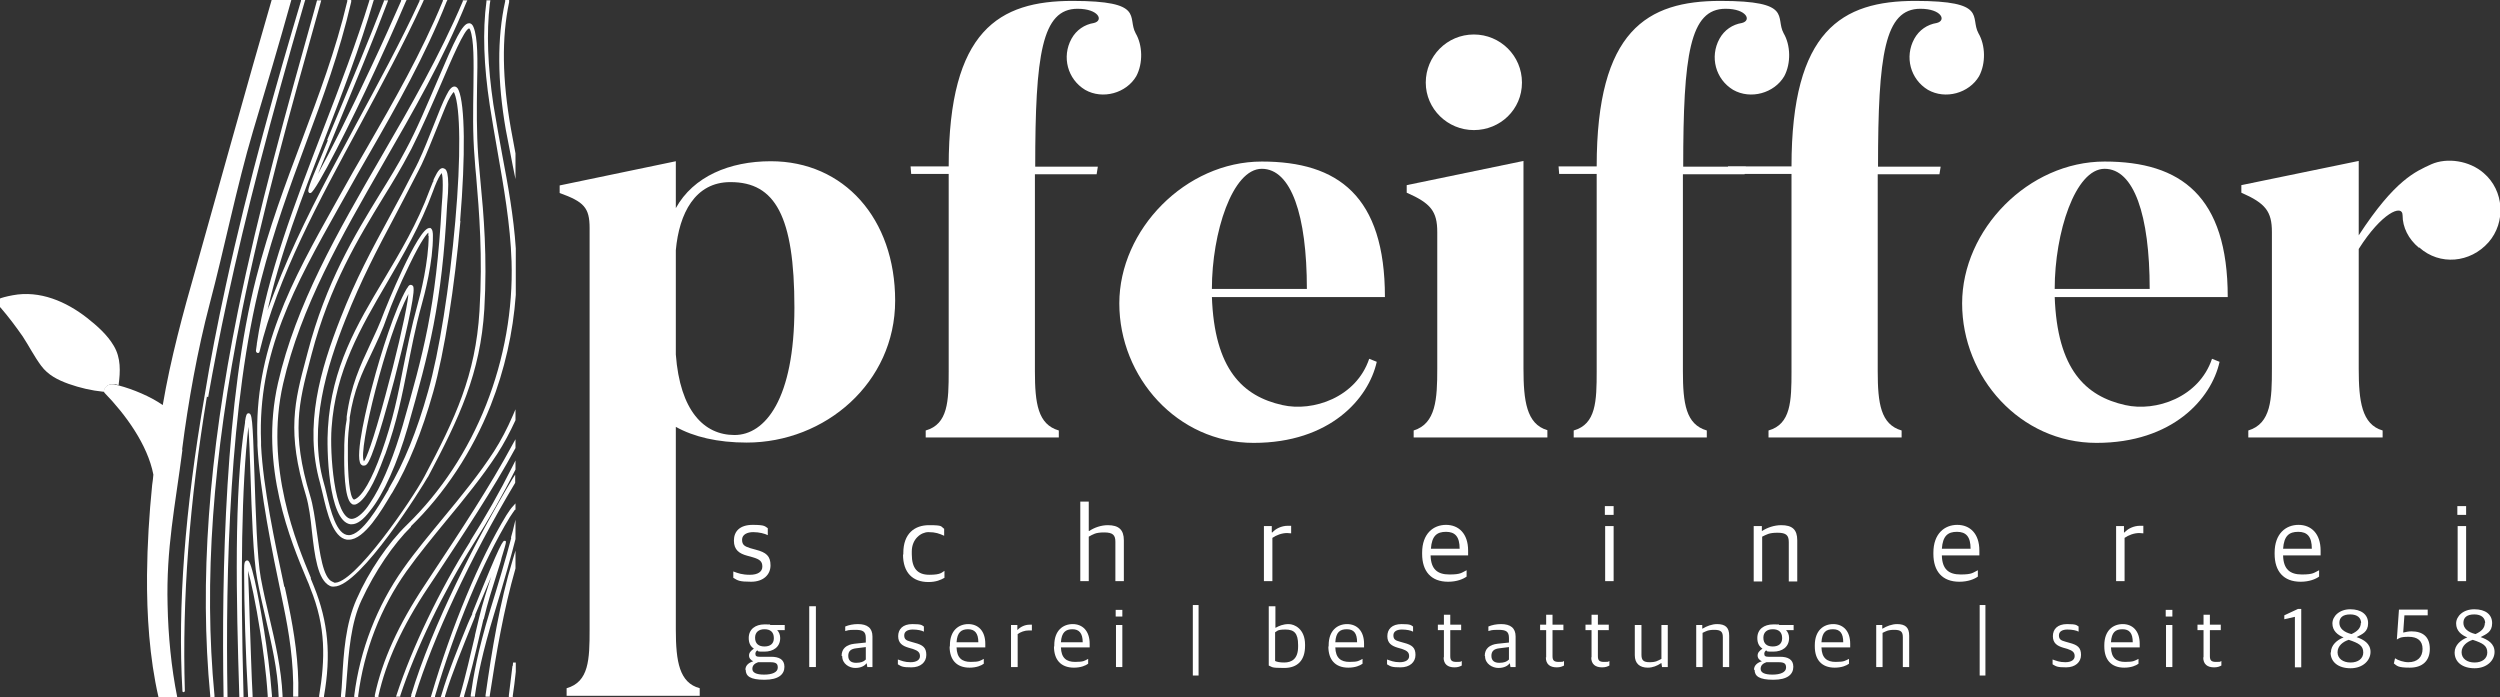 <svg xmlns="http://www.w3.org/2000/svg" viewBox="0 0 826.4 230.4"><rect x="0" y="0" width="826.4" height="230.4" fill="#333333" stroke="none"/><defs><style>      .cls-1 {        fill: #fff;      }    </style></defs><g><g id="Ebene_1"><g><path class="cls-1" d="M37.8,127c.4,0,.9.2,1.4.3,0,0,0,0,0,0,.6-4.5.8-9-1.6-13-2.1-3.6-5.5-6.6-8.8-9.2-6.9-5.4-15.6-9.2-24.6-7.5s-4.9,3-4,4.1c2.6,3,5,6.2,7.3,9.5,2.1,3.2,3.8,6.6,6.1,9.7,2.3,3.1,5.5,4.7,9.1,6,3.7,1.3,7.5,2.2,11.5,2.6,0,0,.2,0,.3,0-.3-1.1,1.1-2.9,3.4-2.4Z"></path><path class="cls-1" d="M146.6,55.6c-1-.2-1.8.7-3,3.2l-.4.9.4.2s0,0,0,0h-.4c0,0-1.2,3-1.2,3-4.1,11.1-9.7,20.4-15.1,29.5-8.9,14.9-17.3,29-18.5,49.1-.5,6.7.1,30.7,7.4,31.8.2,0,.3,0,.5,0,1.8,0,3.8-1.5,6-4.4,4.5-5.5,9.1-15.9,12.5-27.7,7.1-25,11.3-40.7,13-73.6,1.1-11.4-.5-11.8-1.1-11.9ZM146,68.1h0c-1.8,33.6-6.2,49.1-12.9,72.6-2.7,9.3-6,17.7-9.4,23.4-1,1.6-1.9,3.1-2.8,4.2-1.9,2.3-3.7,3.4-5,3.2-2.3-.4-4.3-4.7-5.4-12.1-1-6.5-1.2-13.8-.9-17.9,1.3-19,9.6-33.1,18.3-48,5.4-9.3,11.1-19,15.2-30.2.9-2.5,1.7-4.3,2.4-5.4.3-.4.4-.6.5-.7.2.5.7,2.7,0,10.9Z"></path><path class="cls-1" d="M142,75.4h0c-3.7-.6-14.9,27.4-15,27.7-1.5,4.1-3.1,7.5-4.7,10.9-3.2,6.9-6.3,13.3-7.7,23.7v1c-.5,2.6-.7,5.4-.8,8.4,0,.5,0,1,0,1.6-.1,5.9,0,16.1,2.4,17.8.2.2.4.3.7.3,0,0,.1,0,.2,0,.2,0,.4,0,.6-.1,2.8-1.2,5.9-6.4,9.4-16l.3-.7c3.9-10.8,5.5-19.3,7.3-28.3,1.3-6.4,2.5-13.1,4.7-21,.9-3.2,3.8-14.2,3.7-22.8,0-.7,0-2.3-1-2.6ZM142.1,78h-.4c0,8.4-2.7,19.3-3.6,22.4-2.2,8-3.5,14.7-4.8,21.1-1.7,8.9-3.4,17.4-7.2,28.1-3.2,9-6.4,14.5-8.9,15.5-.1,0-.2,0-.3,0-1.3-.9-2-7.6-1.9-16.3,0-.5,0-1,0-1.6,0-2.9.3-5.6.6-8.2v-1c1.4-9.1,4-14.6,7.1-21,1.8-3.8,3.7-7.7,5.4-12.7,1.1-3.2,4-10.2,7.2-16.7,4.2-8.7,5.9-10.4,6.3-10.7,0,.2,0,.5,0,1.1h.4Z"></path><path class="cls-1" d="M136,94.2c-.7-.2-1.1.5-1.3.9l-.3.4c-3.8,6.5-8.5,21.2-11.3,31.9-1.5,5.5-6,23.5-3.8,26.1.2.2.5.4.7.4,0,0,.1,0,.2,0,.2,0,.5,0,.8-.2.3-.2.5-.5.8-1,2.5-4.4,7.5-23.3,8.5-27,3.3-12.7,6.8-27.7,6.4-30.5,0-.7-.4-.9-.7-1ZM134.7,99.6c-1,6.3-4,19.1-7.3,31.1-4.2,15.7-6.4,21-7.1,21.8-2.1-3.4,7.5-41.6,14.7-55.3,0,.6-.2,1.4-.3,2.4Z"></path><path class="cls-1" d="M87.4,209c-1-6.2-3.8-22.5-5.3-23.6h0c-.3-.2-.6-.2-.8,0-.4.2-.6.7-.6,2.6,0,.3,0,.6,0,.9,0,10.9.5,27.9,1.3,41.1v.4h1.5v-.5c-.4-7.4-.6-15.9-.9-23.4-.2-6.7-.4-13-.6-17.6v-.2c.9,3.2,2.5,10.3,4.1,20.6.7,4.3,1.9,12.7,2.4,20.7v.4h1.4v-.5c-.6-8.1-1.8-16.5-2.5-20.8Z"></path><path class="cls-1" d="M170.4,182l-.9,3c-4.3,14.1-6.9,29.9-9,44.8v.5c0,0,1.4,0,1.4,0v-.4c2.1-13.8,4.6-28.4,8.5-42v-5.9Z"></path><path class="cls-1" d="M136,229.8l-.2.6h1.4v-.3c5.9-19.2,18.2-45.6,33.1-70.5h0v-2.7l-.9,1.4c-11.7,19.5-26.6,48.5-33.5,71.5Z"></path><path class="cls-1" d="M135.8,174c11.2-10.9,20.3-24.7,26.4-40,4.6-11.7,7.4-24,8.3-36.5v-15.4c-.7-10.6-2.6-21-4.5-31-1-5.4-2-11-2.9-16.5-1.9-12.8-2.3-23.7-1.2-33.2l.2-1.3h-1.3v.4c-1.3,9.8-.9,21.1,1.1,34.3.8,4.9,1.6,10,2.5,14.9,2.1,12,4.3,24.4,4.7,36.7.5,15.8-2.4,32.2-8.4,47.4-6,15.2-15,28.8-26.1,39.6-6.3,6.1-12.7,15.5-16.7,24.6-3.7,8.3-4.3,17.7-4.8,26.7-.1,1.8-.2,3.5-.4,5.3v.5s1.4,0,1.4,0v-.4c.2-1.9.4-3.8.5-5.7.7-9.1,1.4-18.5,4.9-26,4.4-9.5,10.6-18.6,16.4-24.3Z"></path><path class="cls-1" d="M169.5,54.8l.9,4.4v-8.5h0c-.6-3.2-1.1-5.8-1.5-8.1-2.9-16.4-3.1-30.1-.6-41.9V0c.1,0-1.3,0-1.3,0v.4c-2.7,12.1-2.6,26.4.2,42.5.8,4.3,1.7,8.6,2.3,11.9Z"></path><path class="cls-1" d="M147.6,172h0c5.9-7.1,11.9-14.5,16.8-22,2.2-3.4,4.2-7.2,6-11.1v-3.6s-.9,2.1-.9,2.1c-1.8,4.2-3.9,8.2-6.2,11.8-4.8,7.4-10.8,14.8-16.7,21.9-4.5,5.5-9.3,11.2-13.3,16.9-8.7,12.3-14.3,26.8-16.2,41.9v.5c0,0,1.3,0,1.3,0v-.4c1.9-14.9,7.4-29.1,16-41.2,4-5.6,8.7-11.3,13.2-16.8Z"></path><path class="cls-1" d="M86.3,92.5c4.2-16.3,9.5-30.8,14.7-44.8,5.8-15.6,11.2-30.2,15.1-47.1V0c.1,0-1.3,0-1.3,0v.4c-3.9,16.5-9.4,30.9-15.1,46.2-5.3,14.1-10.8,28.7-15,45.2-10.2,39.8-11.5,97-10.8,138.1v.5h1.3v-.5c-.7-40.4.7-97.1,11.1-137.4Z"></path><path class="cls-1" d="M89,203.9c-1-4.2-2-8.6-2.8-12.9-1.2-6.6-1.7-22.1-2.1-34.5-.6-18.6-.8-19.7-1.9-19.9h0s0,0,0,0c-.7,0-.9.7-1.2,2.7v.4c-3.7,22.9-2.9,58.6-1.9,90.2v.5h1.4v-.5c-1.1-40.3-.6-69.4,1.6-88.8.3,3.7.5,10,.7,15.8.4,12.3.9,27.7,2.2,34.4.8,4.4,1.8,8.7,2.8,13,1.9,8.3,4,17,4.3,25.7v.4h1.3v-.5c-.4-8.8-2.4-17.5-4.4-26Z"></path><path class="cls-1" d="M141.4,157.8c10.5-19.8,17.4-34.4,18.7-55.6,1-17.3-.2-31.2-1.3-42.5-.2-2.6-.5-5.4-.7-7.9-.6-8.2-.5-16.2-.4-23.3.2-8.9.3-16-1.2-19.6-.3-.7-.7-1.1-1.2-1.2,0,0-.2,0-.3,0-2.1,0-4.6,5.3-10.5,19.2-3.2,7.4-6.7,15.9-10.4,22.7-2.5,4.8-5.4,9.5-8.5,14.5-8.4,13.7-17.9,29.3-23.9,52.4l-.5,1.9c-3.8,14.2-6.5,24.5,0,45.6.9,3.1,1.5,7.4,1.9,11.6.9,8,1.9,16.2,6,18.1.2.1.5.2.8.2.2,0,.3,0,.5,0,8.7,0,29.4-33.3,31-36.2ZM110.3,192.4c-.1,0-.3,0-.4-.1-3.1-1.2-4.2-9.5-5.2-16.7-.6-4.3-1.2-8.6-2.2-11.8-6.3-20.7-3.7-30.8,0-44.8l.5-1.9c6-22.9,15.5-38.4,23.8-52,3.1-5,6-9.8,8.5-14.6.2-.4.5-.9.7-1.3,3.4-6.7,6.8-14.6,9.8-21.5,3.3-7.7,7.8-18.3,9.3-18.3,0,0,.1,0,.3.4,1.3,3.4,1.2,10.3,1.1,19.1-.1,7.1-.3,15.2.4,23.4.1,1.9.3,3.9.5,6,1,11.7,2.2,26.3,1.1,44.5-1.3,21.3-8,35.5-18.2,54.7-3.9,7.4-23.5,36.2-30,35.1Z"></path><path class="cls-1" d="M152.1,73c1.8-21.7,1.6-38.3-.5-43.2-.4-1-1-1.2-1.4-1.2-.8,0-1.7.9-2.7,3-1.1,2.1-2.5,5.6-4.3,10.2-1.4,3.5-3.1,7.9-4.9,11.7l-.3.6c-.3.6-.5,1.1-.8,1.6-3,5.9-5.8,11.2-8.6,16.3-5.7,10.5-11,20.3-16,33.1-6.7,17.1-12.2,35.5-6.8,54.6.3,1.1.6,2.4.9,3.7,1.4,6,3.3,14.3,8,15,.2,0,.4,0,.6,0h0c5.2,0,10.9-9.8,14-15l.4-.6c5.3-8.9,9.8-20.1,13.5-33.2,3.7-13.1,7.1-34.8,9-56.6ZM128.5,161.7l-.6,1c-2.7,4.6-8.3,14.2-12.6,14.2h0c-4.1,0-6-8.1-7.4-13.9-.3-1.3-.6-2.5-.9-3.5-5.2-18.5,1.1-38.5,7.2-53.9,5.2-13.1,10.5-23.2,16.2-33.9,2.5-4.8,5.1-9.7,7.9-15.2.3-.5.5-1.1.8-1.6l.3-.6c1.8-3.8,3.5-8.3,5-11.9,1.4-3.4,2.6-6.6,3.7-9,1.4-2.8,1.9-2.9,1.9-3,0,0,0,0,.2.4,2,4.7,2.2,21,.3,42.4-1.9,21.6-5.3,43.2-9,56.2-3.7,13.2-7.9,23.5-13.1,32.3Z"></path><path class="cls-1" d="M102.8,191.1c-4.6-11.1-15.5-36.9-9.2-64.3,5.8-25.3,19.1-48.4,33.1-72.8,9.8-17,19.9-34.6,27.5-53.3l.3-.6h-1.5v.3c-7.5,17.7-17.3,34.8-26.9,51.3-14.6,25.2-28.3,49-34.2,74.9-6.3,27.5,4.4,52.7,9.5,64.9.5,1.1.9,2.1,1.2,3,5.2,12.8,4.9,23.4,2.9,35.5v.5c0,0,1.6,0,1.6,0v-.4c2.4-13.6,1.4-24.5-3.3-36.2-.3-.8-.7-1.7-1.1-2.7Z"></path><path class="cls-1" d="M93.9,193.9v-.3c-3.1-14.5-6.9-32.5-7.6-46.3,0-.4,0-.9,0-1.3-1.2-29.4,11.2-51.6,25.6-77.3l2.2-3.9c2.6-4.7,5.3-9.4,7.9-13.9,9.2-16,18.6-32.6,25.6-50.3l.3-.6h-1.5v.3c-7,17.1-16.3,33.3-25.3,48.9-2.9,5-5.9,10.2-8.7,15.3l-1.4,2.5c-14.6,26.1-27.1,48.7-25.9,79,0,.4,0,.9,0,1.3.8,15.1,4.9,35.3,8,50l.7,3.4c1.6,7.8,3.4,18.2,3.1,29.1v.5s1.7,0,1.7,0v-.5c.3-10.8-1.5-21.3-3.1-29.2-.4-2.1-.9-4.4-1.4-6.7Z"></path><path class="cls-1" d="M84.9,113.8c-.1.7-.2,1.4-.3,2.1,0,.4.2.7.6.8,0,0,0,0,0,0,.3,0,.6-.2.6-.5,5.9-24.6,19.7-49.9,33-74.5,7.2-13.4,14.7-27.2,21-41l.3-.7h-1.4v.3c-6.3,13.7-13.8,27.4-21,40.8l-3.9,7.3c-.7,1.2-1.3,2.5-2,3.7-7.6,14.1-15.3,29.3-21.1,44.5l-1,2.6c-.2.6-.5,1.3-.7,1.9l-.2.4c-.2.6-.4,1.2-.6,1.8v.3c4.1-18.9,11.7-38.7,19.2-57.9,5.7-14.8,11.6-30.1,16-45.2l.2-.6h-1.5v.3c-4.2,13.7-9.6,27.9-15.4,42.9-9.1,23.7-18.5,48.2-21.8,70.5Z"></path><path class="cls-1" d="M108.4,46.3c-2.1,5.2-3.6,8.8-4.9,11.9-.5,1.3-.9,2.2-1.1,2.9-.6,1.8-.6,2.2-.3,2.5,0,0,0,0,0,0v.3c0,0,0-.2,0-.2,0,0,.2.1.3.1.1,0,.2,0,.3,0,1.8-.5,13.6-23.9,21.3-40.6,2.5-5.4,6.3-13.7,10.1-22.6l.3-.6h-1.8v.3c-3,6.8-6.2,14-9.7,21.4-7.4,15.9-14.1,29.1-17.8,35.8,2.1-5.2,4.6-11.3,7.3-17.8,5-12.1,10.7-25.8,15.7-39l.2-.6h-1.4v.3c-5.1,13.2-10.8,26.8-15.8,38.8l-3,7.2Z"></path><path class="cls-1" d="M79.9,103.3c6.8-33.6,16.2-67.2,25.3-99.6l1-3.6h-1.4l-.9,3.3c-9.1,32.5-18.5,66.1-25.3,99.7-9.7,47.8-12.7,89.3-9.1,126.9v.4h1.4v-.5c-3.6-37.5-.6-78.9,9-126.5Z"></path><path class="cls-1" d="M68.8,131.3c1.8-10.2,3.9-21,6.3-32.1,6.2-28.6,14.3-59.9,25.6-98.6l.2-.6h-1.4v.3c-7.7,25.8-17.4,59.7-24.9,94.3-2.7,12.4-5.1,24.7-7,36.4-6.5,37.6-8.9,69.4-7.3,97.4,0,0,0,0,0,0v.2c0,0,.3.2.3.2,0,0,.2,0,.2,0h0s0,0,0,0h0s0,0,0,0h0s.3-.3.3-.3c0,0,0,0,0-.1v-.2s0,0,0,0c-.9-30.3,1.5-62.1,7.3-97.1Z"></path><path class="cls-1" d="M144.3,190c8.3-12.6,18.7-28.2,26.1-41.9h0v-2.9l-.9,1.6c-7.4,13.8-17.9,29.7-26.4,42.5l-2.7,4.1c-8.7,13.1-14.1,25-16.5,36.4v.6c-.1,0,1.2,0,1.2,0v-.4c2.5-11.2,7.8-22.9,16.4-35.8l2.8-4.2Z"></path><path class="cls-1" d="M169.4,220.1c-.4,3.2-.8,6.5-1.2,9.8v.5c0,0,1.3,0,1.3,0v-.4c.4-2.6.7-5.2,1-7.9v-3.1h-.9c0,0-.1,1.1-.1,1.1Z"></path><path class="cls-1" d="M155.5,178.9c-10.2,16.2-19.3,35.2-24.4,50.8l-.2.6h1.4v-.3c5.1-15.5,14.2-34.3,24.3-50.4,4.9-7.8,9.6-16,13.8-24.4h0v-3l-.9,1.8c-4.3,8.6-9.1,17-14.1,24.9Z"></path><path class="cls-1" d="M169,177.8c-1.7,6.6-4.5,15.9-7,24-4.2,13.9-5.5,21.7-6.4,28v.5c0,0,1.4,0,1.4,0v-.4c.9-6.2,2.3-13.7,6.5-27.5,3.3-10.8,5.5-18.7,6.9-24.2v-6.4s-.9,3.7-.9,3.7c-.2.7-.4,1.4-.6,2.2Z"></path><path class="cls-1" d="M170.3,168.5h.1v-2.1l-.8.9c-.6.6-1.3,1.6-2.2,3-9,14.8-18,36.5-24.8,59.5l-.2.6h1.4v-.3c6.8-22.9,15.8-44.4,24.7-59.1.7-1.1,1.3-1.9,1.7-2.5Z"></path><path class="cls-1" d="M159.9,204.7c1.2-5.2,3-10.8,4.3-14.9.9-2.8,1.5-4.7,1.6-5.4,0-.1.2-.7.4-1.3,1.1-3.6,1.1-3.9,1-4.1v-.2c-.1,0-.3,0-.3,0-.6-.2-1.1-.3-10.8,23.9v.3c-.5,1-1,2.1-1.5,3.3-2.9,7.1-6.5,16-8.7,23.5l-.2.6h1.4v-.3c2.3-7.6,6.1-16.7,8.8-23.5.4-1.1.9-2.1,1.2-3.1v-.3c2.4-5.8,4.1-9.8,5.3-12.6-1.3,4-3,9.1-4.1,13.9-.4,1.7-.8,3.5-1.3,5.5v.2c-1.4,5.9-3.1,13.3-4.9,19.6l-.2.6h1.5v-.3c2-6.6,3.8-14.3,5.4-21.2.4-1.5.7-2.9,1-4.2Z"></path><path class="cls-1" d="M60.2,148.6c2-15.7,5.1-32.9,9.1-48.1,4.8-18.1,9-39.1,14.3-57,4.3-14.3,8.7-29.1,12.7-43.5h-6.5c-7,24-20.6,72.9-25,88.5-4.3,15-8.4,30.1-11,45.4,0,0,0,0,0,0-4-2.8-9.7-5.2-14.6-6.5-.5-.1-.9-.2-1.4-.3-2.3-.5-3.7,1.3-3.4,2.4,0,.2.1.3.2.4,6.9,7.1,14.2,17.1,16.1,27-.1,1.1-.2,2.2-.4,3.4-1,9.9-1.6,19.8-1.7,29.7-.1,13.3.8,27.4,3.8,40.5h6.2c-2-9.9-3-20.5-3.2-30.5-.5-18.8,2.5-32.6,4.9-51.3Z"></path><path class="cls-1" d="M246.9,146.3c-9.7,0-17.6-1.9-23.5-5.2v67c0,10.7,1.2,17.6,7.9,19.4v2.5h-44v-2.5c7.4-2.1,7.6-9.5,7.6-19.4V75.4c0-6.8-1.9-8.7-9.9-11.6v-2.5l38.4-8v15.5c5.8-10.5,17.8-15.5,31.4-15.5,24.2,0,41.1,19,41.1,46.1s-23.1,46.9-49.1,46.9ZM241.4,60.2c-11.6,0-16.9,10.3-18,22.5v34.5c1.4,18.6,9.3,26.6,19.4,26.6s19.8-11.8,19.8-42.1-6.4-41.5-21.1-41.5Z"></path><path class="cls-1" d="M350.2,144.6h-44.2v-2.3c7.4-2.1,7.6-9.7,7.6-19.6V57.5h-12.4l-.2-2.5h12.6c0-45,16.7-54.7,40.9-54.7s18,5.4,20.9,10.7c2.3,3.9,2.5,9.9.2,14.2-3.3,5.6-11.1,7.8-16.9,4.5-5.8-3.5-7.8-10.9-4.5-16.9,1.6-2.9,4.3-4.7,7.4-5.2,3.3-.8,1.6-4.7-5.4-4.7-11.8,0-14,15.1-14,52.2h20.7l-.4,2.5h-20.4v65.1c0,10.7,1,17.6,7.9,19.6v2.3Z"></path><path class="cls-1" d="M400.6,98c.8,24.2,10.3,33,23.3,35.9,10.1,2.3,24.4-2.5,28.7-15.3l2.5,1c-2.7,12.2-15.5,26.8-40.7,26.8s-44.4-21.7-44.4-46.1,21.9-46.9,47.1-46.9,40.7,11.4,40.7,44.8h-57.2ZM432,95.5c0-24.4-5.2-39.7-14.9-39.7s-16.5,21.1-16.5,39.7h31.4Z"></path><path class="cls-1" d="M511.5,144.6h-44.2v-2.3c7.4-2.3,7.8-10.5,7.8-20.4v-45.2c0-6.8-2.1-9.5-10.1-13v-2.5l38.6-8v68.6c0,10.7,1,18.4,7.9,20.4v2.3ZM487.2,11.4c8.7,0,15.9,7,15.9,15.9s-7.2,15.7-15.9,15.7-15.9-7-15.9-15.7,7-15.9,15.9-15.9Z"></path><path class="cls-1" d="M564.4,144.6h-44.2v-2.3c7.4-2.1,7.6-9.7,7.6-19.6V57.5h-12.4l-.2-2.5h12.6c0-45,16.7-54.7,40.9-54.7s18,5.4,20.9,10.7c2.3,3.9,2.5,9.9.2,14.2-3.3,5.6-11.1,7.8-16.9,4.5-5.8-3.5-7.8-10.9-4.5-16.9,1.6-2.9,4.3-4.7,7.4-5.2,3.3-.8,1.6-4.7-5.4-4.7-11.8,0-14,15.1-14,52.2h20.7l-.4,2.5h-20.4v65.1c0,10.7,1,17.6,7.9,19.6v2.3Z"></path><path class="cls-1" d="M628.8,144.6h-44.2v-2.3c7.4-2.1,7.6-9.7,7.6-19.6V57.5h-20.8l-.2-2.5h21c0-45,16.7-54.7,40.9-54.7s18,5.4,20.9,10.7c2.3,3.9,2.5,9.9.2,14.2-3.3,5.6-11.1,7.8-16.9,4.5-5.8-3.5-7.8-10.9-4.5-16.9,1.6-2.9,4.3-4.7,7.4-5.2,3.3-.8,1.6-4.7-5.4-4.7-11.8,0-14,15.1-14,52.2h20.7l-.4,2.5h-20.4v65.1c0,10.7,1,17.6,7.9,19.6v2.3Z"></path><path class="cls-1" d="M679.2,98c.8,24.2,10.3,33,23.3,35.9,10.1,2.3,24.4-2.5,28.7-15.3l2.5,1c-2.7,12.2-15.5,26.8-40.7,26.8s-44.4-21.7-44.4-46.1,21.9-46.9,47.1-46.9,40.7,11.4,40.7,44.8h-57.2ZM710.6,95.5c0-24.4-5.2-39.7-14.9-39.7s-16.5,21.1-16.5,39.7h31.4Z"></path><path class="cls-1" d="M799.6,81.9c-3.5-2.9-5.4-6.8-5.4-10.7s-7-.8-14.5,11.1v39.6c0,10.7,1,18.4,7.9,20.4v2.3h-44.4v-2.3c7.6-2.3,7.8-10.5,7.8-20.4v-45.2c0-6.8-2.1-9.5-10.1-13v-2.5l38.8-8v24.6c12-18.4,18.8-21.1,24-23.5,5.2-2.3,12.6-1.2,17.3,2.9,6.8,5.8,7.4,16.3,1.6,22.9-6,6.8-16.1,7.8-22.9,1.7Z"></path><path class="cls-1" d="M530.6,192.1h2.8v-18.2h-2.8v18.2ZM530.5,170.2h2.9v-2.9h-2.9v2.9Z"></path><path class="cls-1" d="M579.7,173.9h2.7v1.6h.1c1.7-1.1,4-1.9,6.3-1.9,3.6,0,5.3,1.4,5.3,5v13.6h-2.8v-13c0-2.2-.8-3.1-3.7-3.1s-3.6.6-5.1,1.3v14.8h-2.8v-18.2Z"></path><path class="cls-1" d="M641.9,181.4h9.5c0-4-1.5-5.6-4.5-5.6s-4.7,1.3-5,5.6M639.1,183.2v-.5c0-6.3,3.7-9.2,7.9-9.2s7.3,2.9,7.3,8.5v1.6h-12.4c.1,4.6,2.3,6.3,6.2,6.3s4-.6,5.7-1.4v2.1c-1.1.8-3.2,1.7-6.1,1.7-5.7,0-8.6-3.5-8.6-9.2"></path><path class="cls-1" d="M699.4,173.9h2.7v2.1h.2c1-1.2,3-2.2,5.1-2.2s.9,0,1.1,0v2.5c-.5,0-1-.1-1.3-.1-1.8,0-3.6.7-4.9,1.6v14.3h-2.8v-18.2Z"></path><path class="cls-1" d="M754.7,181.4h9.5c0-4-1.5-5.6-4.5-5.6s-4.7,1.3-5,5.6M751.9,183.2v-.5c0-6.3,3.7-9.2,7.9-9.2s7.3,2.9,7.3,8.5v1.6h-12.4c.1,4.6,2.3,6.3,6.2,6.3s4-.6,5.7-1.4v2.1c-1.1.8-3.2,1.7-6.1,1.7-5.7,0-8.6-3.5-8.6-9.2"></path><path class="cls-1" d="M473,181.4h9.5c0-4-1.5-5.6-4.5-5.6s-4.7,1.3-5,5.6M470.1,183.2v-.5c0-6.3,3.7-9.2,7.9-9.2s7.3,2.9,7.3,8.5v1.6h-12.4c.1,4.6,2.3,6.3,6.2,6.3s4-.6,5.7-1.4v2.1c-1.1.8-3.2,1.7-6.1,1.7-5.7,0-8.6-3.5-8.6-9.2"></path><path class="cls-1" d="M417.7,173.9h2.7v2.1h.2c1-1.2,3-2.2,5.1-2.2s.9,0,1.1,0v2.5c-.5,0-1-.1-1.3-.1-1.8,0-3.6.7-4.9,1.6v14.3h-2.8v-18.2Z"></path><path class="cls-1" d="M357.1,165.8h2.8v9.7h.2c1.6-1.1,3.9-1.9,6.1-1.9,3.6,0,5.3,1.5,5.3,5v13.5h-2.8v-13c0-2.2-.8-3.1-3.7-3.1s-3.6.6-5.1,1.4v14.7h-2.8v-26.3Z"></path><path class="cls-1" d="M298.6,183.3v-.5c0-6.5,3.8-9.2,8.5-9.2s3.8.4,5,1.2v2.3c-1.6-.7-2.8-1.2-5.2-1.2s-5.5,2.2-5.5,6.4v.9c0,4.7,1.9,6.8,5.8,6.8s4.1-.8,5-1.3v2.3c-1.2.7-2.8,1.4-5.3,1.4-5.2,0-8.4-3.1-8.4-9.1"></path><path class="cls-1" d="M242.4,191.1v-2.2c1.6.6,2.9,1.1,5.5,1.1s4.1-1,4.1-2.7-.8-2.4-3.2-3.1l-1.8-.5c-2.6-.7-4.4-1.9-4.4-5s2-5.2,6.2-5.2,4,.5,5,1.1v2.3c-1-.5-2.8-1-4.8-1s-3.7.8-3.7,2.5.8,2.2,2.7,2.8l1.8.5c3.5.9,4.9,2.1,4.9,5.2s-2.4,5.4-6.4,5.4-4.4-.4-5.9-1.3"></path><path class="cls-1" d="M812.4,192.1h2.8v-18.2h-2.8v18.2ZM812.3,170.2h2.9v-2.9h-2.9v2.9Z"></path><path class="cls-1" d="M255.8,210.9h0c0-2-1.2-2.9-3.1-2.9s-3.1,1-3.1,2.8h0c0,2,1.2,2.9,3.1,2.9s3.1-.9,3.1-2.7M257.1,220.6c0-1.3-.7-1.7-2.5-1.7h-4c-1.1.4-1.9,1-1.9,2.2s1.2,1.9,3.9,1.9,4.5-.8,4.5-2.3M246.4,221.4c0-1.5,1.2-2.4,2.6-2.8h0c-.8-.4-1.4-1-1.4-1.9s.5-1.5,1.6-2.3c-1.1-.7-1.7-1.8-1.7-3.5h0c0-2.9,2.2-4.5,5.2-4.5s1.3,0,2,.2h4.7v1.7h-2.5c.6.6,1,1.5,1,2.6h0c0,3-2.3,4.5-5.2,4.5s-1.7-.1-2.4-.4c-.4.3-.6.7-.6,1.1,0,.8.4,1,1.4,1h3.8c2.5,0,4.4.8,4.4,3.3s-1.9,4.3-6.6,4.3-6.2-1.2-6.2-3.3"></path><rect class="cls-1" x="267.5" y="200.4" width="2.2" height="20.1"></rect><path class="cls-1" d="M286.2,218v-4.1l-3.2.4c-1.7.2-2.6.9-2.6,2.5s1,2.3,2.6,2.3,2.5-.4,3.1-1M278.2,216.8c0-2.4,1.6-3.7,4.2-4l3.8-.4v-1.5c0-2.2-1-2.7-3.5-2.7s-2.4.2-3.3.4v-1.5c1.2-.5,2.6-.8,4.2-.8,3.1,0,4.8,1.3,4.8,4.1v10.1h-1.7l-.2-1.2h-.1c-.6.8-1.8,1.5-3.7,1.5s-4.3-1.3-4.3-3.9"></path><path class="cls-1" d="M296.8,219.7v-1.7c1.2.4,2.2.9,4.2.9s3.1-.8,3.1-2-.6-1.8-2.4-2.4l-1.4-.4c-2-.6-3.4-1.5-3.4-3.8s1.5-4,4.7-4,3.1.4,3.8.8v1.7c-.7-.4-2.1-.7-3.7-.7s-2.8.6-2.8,1.9.6,1.7,2.1,2.1l1.4.4c2.7.7,3.8,1.6,3.8,4s-1.9,4.1-4.9,4.1-3.3-.3-4.5-1"></path><path class="cls-1" d="M316.2,212.3h7.2c0-3-1.2-4.3-3.4-4.3s-3.6,1-3.8,4.3M314,213.7v-.4c0-4.9,2.9-7,6.1-7s5.6,2.2,5.6,6.5v1.2h-9.5c.1,3.5,1.8,4.8,4.7,4.8s3.1-.4,4.3-1v1.6c-.8.6-2.4,1.3-4.7,1.3-4.4,0-6.6-2.7-6.6-7"></path><path class="cls-1" d="M334.3,206.6h2v1.6h.1c.8-.9,2.3-1.7,3.9-1.7s.7,0,.8,0v1.9c-.4,0-.8,0-1,0-1.4,0-2.7.5-3.7,1.2v10.9h-2.2v-13.9Z"></path><path class="cls-1" d="M350.7,212.3h7.2c0-3-1.2-4.3-3.4-4.3s-3.6,1-3.8,4.3M348.5,213.7v-.4c0-4.9,2.9-7,6.1-7s5.6,2.2,5.6,6.5v1.2h-9.5c.1,3.5,1.8,4.8,4.7,4.8s3.1-.4,4.3-1v1.6c-.8.6-2.4,1.3-4.7,1.3-4.4,0-6.6-2.7-6.6-7"></path><path class="cls-1" d="M368.9,220.5h2.1v-13.9h-2.1v13.9ZM368.8,203.8h2.2v-2.2h-2.2v2.2Z"></path><rect class="cls-1" x="394.3" y="200" width="1.9" height="23.3"></rect><path class="cls-1" d="M429.1,213.8v-.6c0-3.9-1.3-5.1-4.2-5.1s-2.7.6-3.4.9v9.5c.6.3,1.6.5,3,.5,2.5,0,4.6-1.2,4.6-5.2M419.4,220v-19.6h2.2v7.1h.1c1.1-.6,2.4-1.2,4.3-1.2s5.4,1.6,5.4,6.8v.4c0,4.7-2.4,7.3-6.9,7.3s-3.8-.3-5.1-.8"></path><path class="cls-1" d="M441.4,212.3h7.2c0-3-1.1-4.3-3.4-4.3s-3.6,1-3.8,4.3M439.2,213.7v-.4c0-4.9,2.9-7,6.1-7s5.6,2.2,5.6,6.5v1.2h-9.5c.1,3.5,1.8,4.8,4.7,4.8s3.1-.4,4.3-1v1.6c-.8.6-2.4,1.3-4.7,1.3-4.4,0-6.6-2.7-6.6-7"></path><path class="cls-1" d="M458.5,219.7v-1.7c1.2.4,2.2.9,4.2.9s3.1-.8,3.1-2-.6-1.8-2.4-2.4l-1.4-.4c-2-.6-3.4-1.5-3.4-3.8s1.5-4,4.7-4,3.1.4,3.8.8v1.7c-.7-.4-2.1-.7-3.7-.7s-2.8.6-2.8,1.9.6,1.7,2.1,2.1l1.4.4c2.7.7,3.8,1.6,3.8,4s-1.9,4.1-4.9,4.1-3.3-.3-4.5-1"></path><path class="cls-1" d="M477.3,217.3v-9h-2v-1.8h2v-3.3h2.1v3.3h3.6v1.8h-3.6v8.6c0,1.3.4,1.9,2,1.9s1.2,0,1.8-.3v1.5c-.6.3-1.2.6-2.4.6-2.2,0-3.6-1-3.6-3.3"></path><path class="cls-1" d="M498.8,218v-4.1l-3.2.4c-1.7.2-2.6.9-2.6,2.5s1,2.3,2.6,2.3,2.5-.4,3.1-1M490.8,216.8c0-2.4,1.6-3.7,4.2-4l3.8-.4v-1.5c0-2.2-1-2.7-3.5-2.7s-2.4.2-3.3.4v-1.5c1.2-.5,2.6-.8,4.2-.8,3.1,0,4.8,1.3,4.8,4.1v10.1h-1.7l-.2-1.2h-.1c-.6.8-1.8,1.5-3.7,1.5s-4.4-1.3-4.4-3.9"></path><path class="cls-1" d="M511.1,217.3v-9h-2v-1.8h2v-3.3h2.1v3.3h3.6v1.8h-3.6v8.6c0,1.3.4,1.9,2,1.9s1.2,0,1.8-.3v1.5c-.6.3-1.2.6-2.4.6-2.2,0-3.6-1-3.6-3.3"></path><path class="cls-1" d="M526.1,217.3v-9h-2v-1.8h2v-3.3h2.1v3.3h3.6v1.8h-3.6v8.6c0,1.3.4,1.9,2,1.9s1.2,0,1.8-.3v1.5c-.6.3-1.2.6-2.4.6-2.2,0-3.6-1-3.6-3.3"></path><path class="cls-1" d="M540.4,216.7v-10.1h2.2v9.8c0,1.8.6,2.5,2.7,2.5s2.7-.5,3.9-1.1v-11.2h2.1v13.9h-1.9l-.2-1.3h-.1c-1.3.9-2.8,1.5-4.4,1.5-2.7,0-4.3-1.4-4.3-4.1"></path><path class="cls-1" d="M560.7,206.6h2v1.2h.1c1.3-.8,3.1-1.5,4.8-1.5,2.7,0,4,1.1,4,3.8v10.4h-2.1v-9.9c0-1.7-.6-2.4-2.8-2.4s-2.8.5-3.9,1v11.3h-2.1v-13.9Z"></path><path class="cls-1" d="M589.1,210.9h0c0-2-1.2-2.9-3.1-2.9s-3.1,1-3.1,2.8h0c0,2,1.2,2.9,3.1,2.9s3.1-.9,3.1-2.7M590.4,220.6c0-1.3-.7-1.7-2.5-1.7h-4c-1.1.4-1.9,1-1.9,2.2s1.2,1.9,3.9,1.9,4.5-.8,4.5-2.3M579.8,221.4c0-1.5,1.2-2.4,2.6-2.8h0c-.8-.4-1.4-1-1.4-1.9s.5-1.5,1.6-2.3c-1.1-.7-1.7-1.8-1.7-3.5h0c0-2.9,2.2-4.5,5.3-4.5s1.3,0,2,.2h4.7v1.7h-2.5c.6.6,1,1.5,1,2.6h0c0,3-2.3,4.5-5.2,4.5s-1.7-.1-2.4-.4c-.4.3-.6.7-.6,1.1,0,.8.4,1,1.4,1h3.8c2.5,0,4.4.8,4.4,3.3s-1.9,4.3-6.6,4.3-6.2-1.2-6.2-3.3"></path><path class="cls-1" d="M602.1,212.3h7.2c0-3-1.1-4.3-3.4-4.3s-3.6,1-3.8,4.3M599.9,213.7v-.4c0-4.9,2.9-7,6.1-7s5.6,2.2,5.6,6.5v1.2h-9.5c.1,3.5,1.8,4.8,4.7,4.8s3.1-.4,4.4-1v1.6c-.8.6-2.4,1.3-4.7,1.3-4.4,0-6.6-2.7-6.6-7"></path><path class="cls-1" d="M620.2,206.6h2v1.2h.1c1.3-.8,3.1-1.5,4.8-1.5,2.7,0,4,1.1,4,3.8v10.4h-2.1v-9.9c0-1.7-.6-2.4-2.8-2.4s-2.8.5-3.9,1v11.3h-2.1v-13.9Z"></path><rect class="cls-1" x="654.4" y="200" width="1.9" height="23.3"></rect><path class="cls-1" d="M678.5,219.7v-1.7c1.2.4,2.2.9,4.2.9s3.1-.8,3.1-2-.6-1.8-2.4-2.4l-1.4-.4c-2-.6-3.4-1.5-3.4-3.8s1.5-4,4.7-4,3.1.4,3.8.8v1.7c-.7-.4-2.1-.7-3.7-.7s-2.8.6-2.8,1.9.6,1.7,2.1,2.1l1.4.4c2.7.7,3.8,1.6,3.8,4s-1.9,4.1-4.9,4.1-3.3-.3-4.5-1"></path><path class="cls-1" d="M697.8,212.3h7.2c0-3-1.1-4.3-3.4-4.3s-3.6,1-3.8,4.3M695.6,213.7v-.4c0-4.9,2.9-7,6.1-7s5.6,2.2,5.6,6.5v1.2h-9.5c.1,3.5,1.8,4.8,4.7,4.8s3.1-.4,4.4-1v1.6c-.8.6-2.4,1.3-4.7,1.3-4.4,0-6.6-2.7-6.6-7"></path><path class="cls-1" d="M716,220.5h2.1v-13.9h-2.1v13.9ZM715.9,203.8h2.2v-2.2h-2.2v2.2Z"></path><path class="cls-1" d="M728.4,217.3v-9h-2v-1.8h2v-3.3h2.1v3.3h3.6v1.8h-3.6v8.6c0,1.3.4,1.9,2,1.9s1.2,0,1.8-.3v1.5c-.6.3-1.2.6-2.4.6-2.2,0-3.6-1-3.6-3.3"></path><polygon class="cls-1" points="758.6 203.9 755.1 204.7 755.1 203.4 759.6 201.3 760.7 201.3 760.7 220.6 758.6 220.6 758.6 203.9"></polygon><path class="cls-1" d="M780.5,206c0-1.7-1.2-2.9-3.6-2.9s-3.6,1-3.6,2.8,1.5,3.1,4,3.7c1.8-.8,3.1-1.9,3.1-3.7M781.2,215.7c0-2.3-1.5-3.1-4.8-4.2-1.9.6-3.7,2-3.7,4.1s1.8,3.4,4.3,3.4,4.2-1.3,4.2-3.3M770.5,215.7c0-2.5,2.1-4.2,4.2-5-2-.8-3.7-2.2-3.7-4.6s2.3-4.7,5.9-4.7,5.9,1.7,5.9,4.6-1.9,3.6-3.8,4.6c2.3.8,4.6,2.1,4.6,4.9s-2.5,5.4-6.6,5.4-6.6-2.1-6.6-5.2"></path><path class="cls-1" d="M791.3,219.4l.4-1.8c1,.7,2.9,1.3,4.4,1.3,3,0,4.7-1.7,4.7-4.4s-1.7-4-4.6-4-3.1.5-3.9.9l.7-9.9h9.5v1.9h-7.7l-.4,5.7c.8-.2,1.9-.4,2.7-.4,3.8,0,6.1,1.8,6.1,5.8s-2.5,6.2-6.6,6.2-4.2-.6-5.3-1.4"></path><path class="cls-1" d="M821.5,206c0-1.7-1.2-2.9-3.6-2.9s-3.6,1-3.6,2.8,1.5,3.1,4,3.7c1.8-.8,3.1-1.9,3.1-3.7M822.2,215.7c0-2.3-1.5-3.1-4.8-4.2-1.9.6-3.7,2-3.7,4.1s1.8,3.4,4.3,3.4,4.2-1.3,4.2-3.3M811.4,215.7c0-2.5,2.1-4.2,4.2-5-2-.8-3.7-2.2-3.7-4.6s2.3-4.7,6-4.7,5.9,1.7,5.9,4.6-1.9,3.6-3.8,4.6c2.3.8,4.6,2.1,4.6,4.9s-2.5,5.4-6.6,5.4-6.6-2.1-6.6-5.2"></path></g></g></g></svg>